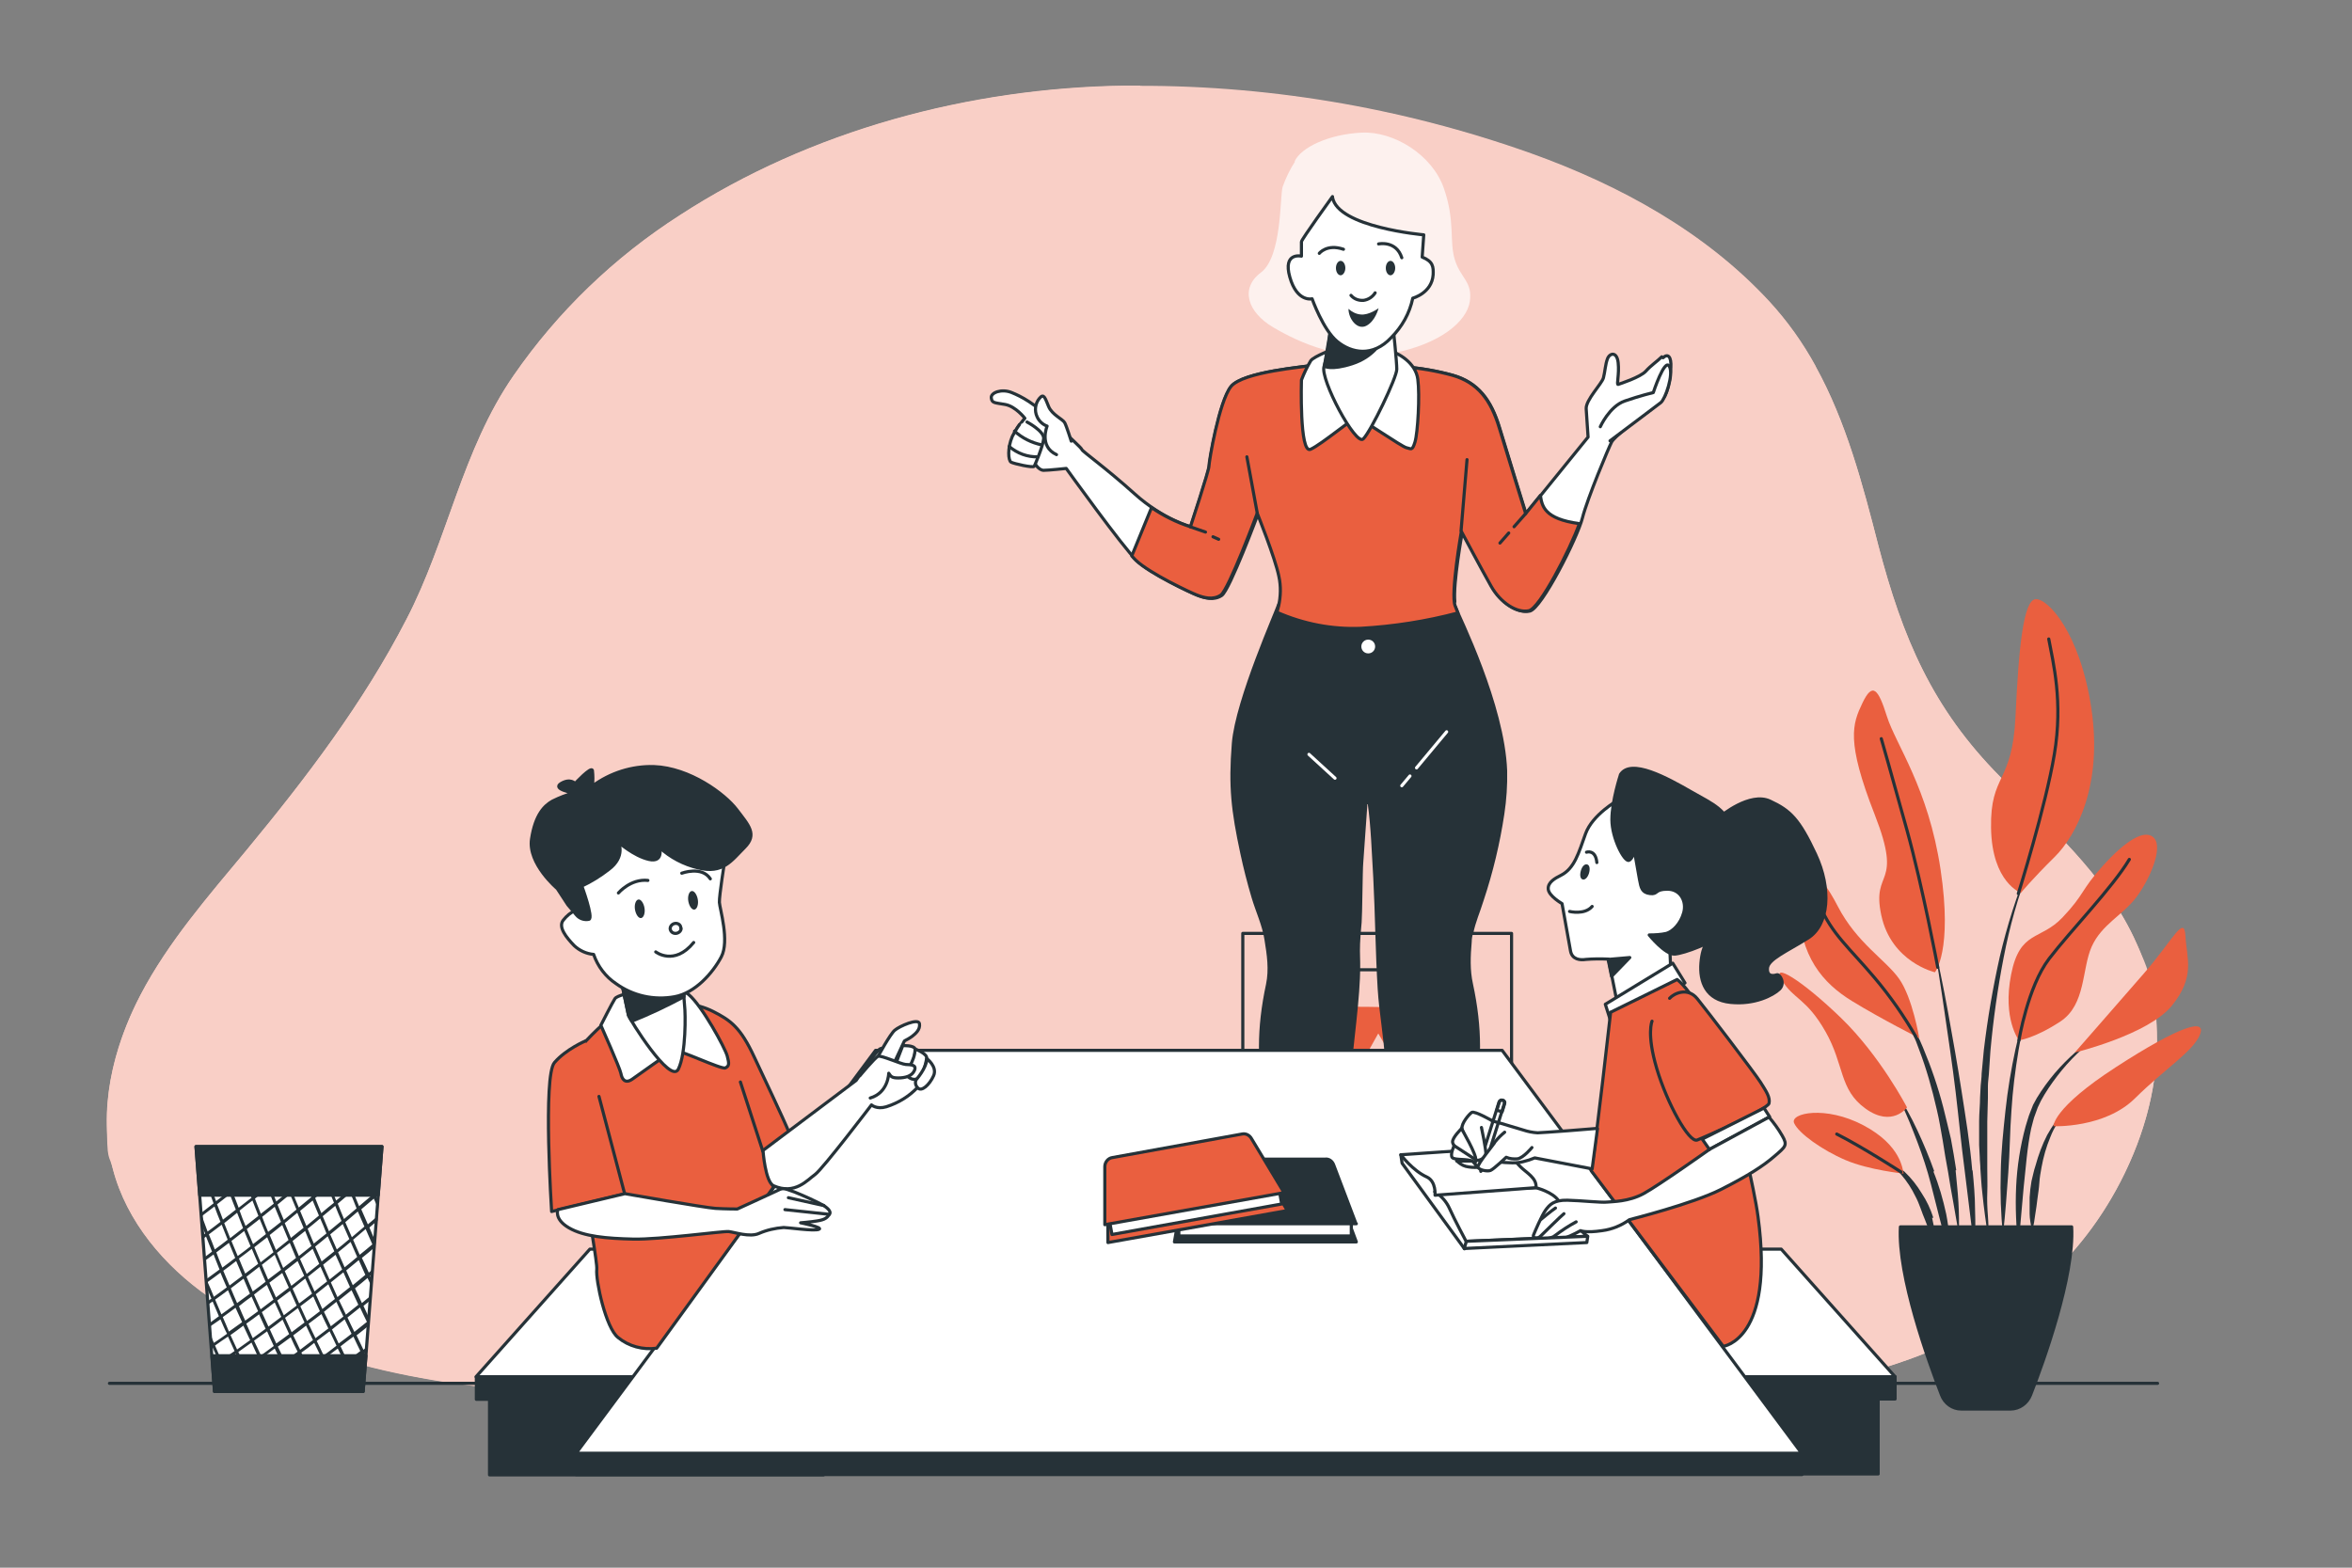 <?xml version="1.0" encoding="UTF-8"?>
<svg id="Layer_1" xmlns="http://www.w3.org/2000/svg" version="1.1" viewBox="0 0 750 500">
  <rect x="0" y="0" width="750" height="500" fill="#808080" stroke="none"/>
  <!-- Generator: Adobe Illustrator 29.1.0, SVG Export Plug-In . SVG Version: 2.1.0 Build 142)  -->
  <defs>
    <style>
      .st0 {
        stroke-width: 1px;
      }

      .st0, .st1, .st2, .st3, .st4, .st5 {
        stroke-linecap: round;
        stroke-linejoin: round;
      }

      .st0, .st1, .st2, .st4, .st5 {
        stroke: #263238;
      }

      .st0, .st1, .st6 {
        fill: #fff;
      }

      .st7, .st5 {
        fill: #ea5f3f;
      }

      .st8, .st4 {
        fill: #263238;
      }

      .st2, .st3 {
        fill: none;
      }

      .st9 {
        fill: #f9cfc6;
      }

      .st3 {
        stroke: #fff;
      }

      .st6 {
        isolation: isolate;
        opacity: .7;
      }
    </style>
  </defs>
  <g>
    <path class="st9" d="M579,116.8c-4.1-7.5-9-14.4-14.8-20.7-20.5-22.2-47.8-37.1-76-47.2-41.6-14.8-85.4-22.1-129.5-21.5-49.5.7-100.2,14.2-141.9,41.3-20.9,13.4-38.9,30.7-53,51.1-16.5,23.8-21,52.4-34.2,77.8-13.7,26.6-31.9,50.5-50.9,73.5-12.2,14.7-25,29.3-33.9,46.3s-13.7,36.9-8.8,55.5c4.4,16.8,16.4,30.9,30.6,40.8,33.4,23.2,77.5,29,117.1,31.2,85,4.7,123.2,1.8,154.7-1.2,33-3.1,58.5-6.2,122.8-.4,71.9,6.4,173.2,9.7,213.6-63.9,13.7-25,18.2-53.9,5.6-80.5-9.6-20.2-26.9-35.3-42.6-51.2-21.7-21.9-31.1-44.3-38.8-73.6-5.1-19.9-10.3-39.6-20-57.2"/>
    <path class="st9" d="M363.6,27.3h-4.9c-49.5.7-100.2,14.2-141.9,41.3-20.9,13.4-38.9,30.7-53,51.1-16.5,23.8-21,52.4-34.2,77.8-13.7,26.6-31.9,50.5-50.9,73.5-12.2,14.7-25,29.3-33.9,46.3-6.4,12.3-10.7,26.3-10.7,40.1s.6,10.3,1.9,15.4c4.4,16.8,16.4,30.9,30.6,40.8,33.4,23.2,77.5,29,117.1,31.2,32.3,1.8,57.8,2.5,78.8,2.5,34.3,0,56.4-1.8,75.9-3.6,19.5-1.8,36.4-3.6,60.2-3.6s36.3.9,62.6,3.2c18.4,1.6,38.7,3.1,59.4,3.1,60.3,0,124.1-12.2,154.2-66.9,8.1-14.8,13-31.1,13-47.4s-2.3-22.3-7.4-33.1c-9.6-20.2-26.9-35.3-42.6-51.2-21.7-21.9-31.1-44.3-38.8-73.6-5.1-19.9-10.3-39.6-20-57.2-4.1-7.5-9-14.4-14.8-20.7-20.5-22.2-47.8-37.1-76-47.2-40-14.3-82.2-21.5-124.6-21.5"/>
  </g>
  <g id="freepik--Floor--inject-168">
    <line class="st2" x1="688" y1="441.2" x2="34.9" y2="441.2"/>
  </g>
  <g id="freepik--trash-bin--inject-168">
    <polygon class="st1" points="121.8 365.7 62.5 365.7 68.4 443.8 115.8 443.8 121.8 365.7"/>
    <polygon class="st4" points="67.6 432.4 68.4 443.8 115.8 443.8 116.7 432.4 67.6 432.4"/>
    <polygon class="st4" points="120.6 381.2 121.8 365.7 62.5 365.7 63.7 381.2 120.6 381.2"/>
    <path class="st8" d="M114,440.4l2.3-1.7v-1.3l-2.7,2.2c-.7-1.4-1.5-2.9-2.3-4.5l4.1-3.1c.4.9.9,1.7,1.3,2.6l.2-1.9c-.2-.4-.4-.8-.6-1.2l.8-.6v-1.4l-1.2,1-2.2-4.6c1.4-1.1,2.7-2.1,4-3.2h0l.2-1.9-2-4.3,2.5-2v-1.4c0,0-3,2.5-3,2.5-.7-1.5-1.4-3.1-2.2-4.7,1.4-1.1,2.7-2.2,4-3.3l1.4,3,.2-2-.8-1.7c.3-.3.6-.5,1-.8v-1.4c0,0-1.4,1.2-1.4,1.2-.7-1.5-1.4-3.1-2.2-4.7,1.4-1.1,2.7-2.2,4-3.3l.2.3.2-2.1c-.7-1.5-1.4-3.1-2-4.6l2.6-2.2v-1.4l-3.1,2.6c-.7-1.6-1.4-3.2-2.1-4.8,1.4-1.2,2.7-2.3,4-3.4.5,1.1.9,2.1,1.4,3.2l.2-2.2-.8-1.8.9-.8v-1.4c0,0-1.3,1.3-1.3,1.3-.7-1.6-1.3-3.2-2-4.9l4-3.6v-1.5c-1.2,1.2-2.8,2.6-4.4,4-.7-1.6-1.3-3.3-2-4.9,1.7-1.5,3.2-2.9,4.5-4h-1.5l-3.4,3.1c-.4-1-.8-2-1.2-3.1h-1.1c.5,1.3,1,2.5,1.5,3.8l-4,3.5c-.7-1.6-1.3-3.3-2-5,.9-.8,1.8-1.5,2.6-2.3h-1.5l-1.4,1.3-.5-1.3h-1.1c.2.7.5,1.3.8,2l-4,3.5c-.7-1.6-1.3-3.3-1.9-5l.5-.5h-1.7c0,.1-4,3.6-4,3.6-.4-1.2-.9-2.4-1.3-3.6h-1.1c.5,1.4,1.1,2.9,1.6,4.2-1.3,1.1-2.6,2.2-4,3.4-.6-1.6-1.2-3.3-1.9-5l3.1-2.6h-1.6l-2,1.6-.6-1.6h-1c.3.8.6,1.6.8,2.3l-4,3.4c-.6-1.7-1.2-3.3-1.8-5l.8-.7h-2.2v.4c-1.2,1.1-2.5,2.2-3.9,3.3-.4-1.2-.8-2.5-1.3-3.7h-1.1c.5,1.5,1,2.9,1.5,4.4-1.3,1.1-2.7,2.2-4.1,3.3-.9-2.5-1.8-5.1-2.7-7.6h-1.1c.9,2.8,1.9,5.5,2.9,8.3-1.3,1.1-2.7,2.1-4.1,3.2-1.4-3.8-2.7-7.6-4-11.5h-.2l.2,3.1c1,3,2.1,6,3.2,9-.8.6-1.6,1.2-2.3,1.8v1.2l2.7-2c.6,1.6,1.2,3.3,1.8,4.9-1.3,1-2.6,2-4,3.1l.3,4c.3.9.7,1.7,1,2.5-.2.2-.5.4-.8.6v1.2l1.1-.8c.6,1.6,1.3,3.2,1.9,4.8l-2.4,1.8v1.2l2.9-2.1c.6,1.6,1.3,3.2,1.9,4.8-1.4,1-2.7,2-4.1,3,0-.2,0-.3-.2-.5l.2,3.2c.5,1.2,1,2.4,1.5,3.6l-1.2.8v1.2l1.6-1.1c.7,1.6,1.3,3.1,2,4.7l-3,2.2v1.2l3.5-2.4c.7,1.6,1.3,3.1,2.1,4.6-1.4,1-2.8,2-4.2,2.9-.3-.8-.7-1.6-1-2.4l.3,4.1.3-.2c.7,1.6,1.4,3.1,2.1,4.6l-2,1.3v1.1l2.4-1.6c.7,1.5,1.4,3.1,2.1,4.5-1.3.9-2.7,1.8-4,2.7v1.4h.3c0-.1,0-.2,0-.3l4.2-2.8c.5,1.1,1,2.1,1.5,3.1h1.1l-1.8-3.7c1.4-1,2.8-1.9,4.2-2.9.7,1.5,1.4,3.1,2.2,4.5l-3,2.1h1.8l1.7-1.1.6,1.1h1.1l-.8-1.7c1.4-1,2.8-2,4.2-2.9.8,1.6,1.5,3.1,2.2,4.5h-.2c0,.1,1.7.1,1.7.1l3.9-2.7,1.4,2.8h1.1c-.5-1.1-1.1-2.2-1.7-3.4l4.1-3c.8,1.6,1.5,3.1,2.2,4.5l-2.5,1.8h1.7l1.3-.9.5.9h1.1c-.2-.5-.5-1-.8-1.5l4.1-3c.8,1.6,1.6,3.1,2.3,4.5h1.7l3.7-2.8c.5,1,1,1.9,1.4,2.8h1.1c-.6-1.1-1.2-2.2-1.8-3.4h0ZM114.9,430.9c-1.3,1-2.7,2.1-4.1,3.1-.7-1.5-1.5-3-2.2-4.6,1.4-1.1,2.7-2.1,4.1-3.1.7,1.6,1.5,3.1,2.2,4.6h0ZM89.6,405l-4.1,3.1c-.7-1.6-1.3-3.1-2-4.7l4.1-3.2c.7,1.6,1.3,3.2,2,4.7h0ZM88.3,399.6c1.4-1.1,2.7-2.1,4.1-3.2.7,1.6,1.3,3.2,2,4.8-1.3,1-2.7,2.1-4.1,3.2l-2-4.8ZM90,406c.7,1.6,1.4,3.2,2.1,4.7l-4.1,3.1c-.7-1.5-1.4-3.1-2.1-4.7,1.4-1,2.7-2.1,4.1-3.1ZM90.8,405.4c1.4-1.1,2.7-2.1,4.1-3.2l2.1,4.7c-1.3,1-2.7,2.1-4.1,3.2-.7-1.6-1.4-3.1-2.1-4.7h0ZM95.7,401.5c1.4-1.1,2.7-2.2,4-3.2.7,1.6,1.4,3.2,2.1,4.8l-4,3.2-2.1-4.7h0ZM97.4,407.9l2.1,4.7-4.1,3.1c-.7-1.5-1.4-3.1-2.1-4.7,1.4-1.1,2.7-2.2,4-3.2h0ZM98.2,407.2c1.4-1.1,2.7-2.2,4-3.2.7,1.6,1.4,3.2,2.1,4.7-1.3,1-2.7,2.1-4,3.2-.7-1.5-1.4-3.1-2.1-4.7h0ZM103,403.4c1.4-1.1,2.7-2.2,4-3.2.7,1.6,1.4,3.2,2.1,4.7-1.3,1.1-2.7,2.1-4,3.2-.7-1.6-1.4-3.1-2.1-4.8h0ZM102.6,402.4l-2.1-4.8c1.4-1.1,2.7-2.2,4-3.3.7,1.6,1.4,3.2,2.1,4.8-1.3,1-2.6,2.1-4,3.2h0ZM100.1,396.7c-.7-1.6-1.3-3.2-2-4.8,1.4-1.1,2.7-2.2,4-3.3.7,1.6,1.4,3.2,2,4.8-1.3,1-2.6,2.1-4,3.2h0ZM99.3,397.4c-1.3,1.1-2.7,2.1-4,3.2-.7-1.6-1.3-3.2-2-4.8,1.4-1.1,2.7-2.2,4-3.2.6,1.6,1.3,3.2,2,4.8h0ZM92.8,394.9c-.7-1.6-1.3-3.2-2-4.8l4-3.3c.7,1.6,1.3,3.2,2,4.8-1.3,1-2.6,2.1-4,3.2h0ZM92,395.5l-4,3.2c-.7-1.6-1.3-3.2-2-4.8l4-3.2c.7,1.6,1.3,3.2,2,4.8h0ZM87.2,399.4c-1.3,1-2.7,2.1-4.1,3.2-.7-1.6-1.3-3.1-2-4.8l4.1-3.2c.7,1.6,1.3,3.2,2,4.8h0ZM80.7,396.8c-.7-1.6-1.3-3.2-2-4.8l4.1-3.2c.7,1.6,1.3,3.2,2,4.8-1.3,1-2.7,2.1-4.1,3.2h0ZM82.3,403.1l-4.1,3.1c-.7-1.6-1.3-3.1-2-4.8,1.4-1,2.8-2.1,4.1-3.1.7,1.6,1.3,3.2,2,4.7h0ZM82.7,404.1c.7,1.6,1.3,3.2,2,4.7-1.3,1-2.7,2.1-4.1,3.1-.7-1.5-1.3-3.1-2-4.7,1.4-1.1,2.7-2.1,4.1-3.2h0ZM85.1,409.8c.7,1.6,1.4,3.2,2.1,4.7-1.3,1-2.7,2-4.1,3.1-.7-1.5-1.4-3.1-2.1-4.7,1.4-1.1,2.7-2.1,4.1-3.1h0ZM87.6,415.4l2.1,4.6c-1.3,1-2.7,2-4.1,3.1-.7-1.5-1.4-3.1-2.1-4.6l4.1-3.1ZM88.4,414.8l4.1-3.1,2.1,4.7-4.1,3.1c-.7-1.6-1.4-3.1-2.1-4.7h0ZM95,417.2c.7,1.6,1.4,3.1,2.1,4.6-1.3,1-2.7,2-4.1,3.1-.7-1.5-1.4-3-2.1-4.6l4.1-3.1ZM95.8,416.6l4.1-3.1c.7,1.6,1.4,3.1,2.1,4.7-1.3,1-2.7,2.1-4.1,3.1-.7-1.5-1.4-3-2.1-4.6h0ZM100.7,412.8l4-3.2,2.1,4.7c-1.3,1-2.7,2.1-4,3.2-.7-1.5-1.4-3.1-2.1-4.7h0ZM107.3,415.3c.7,1.6,1.5,3.1,2.2,4.6-1.3,1-2.7,2.1-4,3.1-.7-1.5-1.4-3-2.2-4.6l4-3.2h0ZM105.5,409l4-3.2c.7,1.6,1.4,3.2,2.1,4.7-1.3,1.1-2.7,2.1-4,3.2-.7-1.5-1.4-3.1-2.1-4.7ZM107.8,399.4c1.4-1.1,2.7-2.2,4-3.3.7,1.6,1.4,3.2,2.1,4.8-1.3,1.1-2.6,2.2-4,3.3-.7-1.6-1.4-3.2-2.1-4.8h0ZM107.4,398.5c-.7-1.6-1.4-3.2-2.1-4.8l4-3.3c.7,1.6,1.4,3.2,2.1,4.8-1.3,1.1-2.6,2.2-4,3.3h0ZM107.7,383.9l4-3.4c.7,1.6,1.4,3.3,2,4.9l-4,3.4c-.7-1.6-1.3-3.2-2-4.9h0ZM108.9,389.4l-4,3.3c-.7-1.6-1.3-3.2-2-4.8l4-3.3c.6,1.6,1.3,3.2,2,4.8h0ZM102.5,387c-.7-1.6-1.3-3.2-2-4.9l4-3.4c.7,1.6,1.3,3.3,2,4.9-1.3,1-2.6,2.1-4,3.3h0ZM101.7,387.7l-4,3.3c-.7-1.6-1.3-3.2-2-4.8l4-3.3c.7,1.6,1.3,3.2,2,4.8h0ZM95.3,385.2c-.7-1.6-1.3-3.2-2-4.9,1.4-1.1,2.7-2.3,4-3.4.7,1.6,1.3,3.3,2,4.9-1.3,1-2.6,2.2-4,3.3h0ZM94.5,385.8l-4,3.3c-.7-1.6-1.3-3.2-2-4.9l4-3.3c.7,1.6,1.3,3.2,2,4.8h0ZM89.6,389.7c-1.3,1.1-2.7,2.1-4.1,3.2-.7-1.6-1.3-3.2-1.9-4.8l4-3.2c.7,1.6,1.3,3.2,2,4.8h0ZM83.2,387.2c-.6-1.6-1.3-3.2-1.9-4.9,1.4-1.1,2.7-2.2,4.1-3.3.6,1.6,1.3,3.3,1.9,4.9l-4.1,3.2h0ZM82.4,387.8l-4.1,3.2c-.7-1.6-1.3-3.2-1.9-4.9,1.4-1.1,2.7-2.2,4.1-3.2.6,1.6,1.3,3.3,1.9,4.9h0ZM76.1,385.2c-.6-1.6-1.2-3.2-1.9-4.9,1.4-1.1,2.7-2.2,4.1-3.2.6,1.7,1.2,3.3,1.9,4.9-1.3,1-2.7,2.1-4.1,3.2h0ZM75.2,385.8l-4.1,3.2c-.6-1.6-1.2-3.2-1.9-4.9l4.1-3.2c.6,1.6,1.2,3.2,1.9,4.9h0ZM75.6,386.8c.6,1.6,1.3,3.2,1.9,4.9l-4.1,3.2c-.6-1.6-1.3-3.2-1.9-4.8,1.4-1.1,2.8-2.2,4.1-3.3h0ZM77.9,392.7c.7,1.6,1.3,3.2,2,4.8-1.3,1-2.7,2.1-4.1,3.1-.7-1.6-1.3-3.2-2-4.8,1.4-1.1,2.8-2.2,4.1-3.2h0ZM77.3,406.9c-1.3,1-2.7,2-4.1,3.1-.7-1.5-1.3-3.1-2-4.7,1.4-1,2.8-2.1,4.1-3.1.7,1.5,1.3,3.1,2,4.7h0ZM77.7,407.9l2,4.7-4.1,3c-.7-1.5-1.3-3.1-2-4.7l4.1-3.1h0ZM80.2,413.5c.7,1.6,1.4,3.1,2.1,4.7-1.4,1-2.7,2-4.1,3-.7-1.5-1.4-3.1-2-4.6,1.3-1.1,2.7-2.1,4.1-3.1h0ZM79.8,427.4c-1.4,1-2.8,2-4.2,3-.7-1.5-1.4-3-2.1-4.6,1.4-1,2.8-2,4.1-3,.7,1.5,1.4,3,2.1,4.5h0ZM78.5,422.2c1.4-1,2.8-2,4.1-3,.7,1.6,1.4,3.1,2.1,4.6-1.4,1-2.7,2-4.1,3-.7-1.6-1.4-3.1-2.1-4.7h0ZM85.2,424.7c.7,1.6,1.4,3.1,2.1,4.6-1.4,1-2.7,2-4.1,3-.7-1.5-1.4-3.1-2.2-4.7,1.4-1,2.8-2,4.2-3h0ZM86,424c1.4-1,2.7-2,4.1-3.1.7,1.6,1.4,3.1,2.1,4.6-1.3,1-2.7,2-4.1,3-.7-1.5-1.4-3-2.1-4.6h0ZM92.7,426.5c.7,1.6,1.4,3.1,2.2,4.6-1.3,1-2.7,2-4.1,3-.7-1.5-1.4-3-2.2-4.6,1.4-1,2.7-2,4.1-3h0ZM93.5,425.9c1.4-1,2.8-2.1,4.1-3.1.7,1.6,1.5,3.1,2.2,4.6-1.3,1-2.7,2-4.1,3.1-.7-1.5-1.4-3-2.2-4.6h0ZM98.4,422.2c1.4-1,2.7-2.1,4.1-3.1.7,1.6,1.5,3.1,2.2,4.6l-4.1,3.1c-.7-1.5-1.5-3-2.2-4.6h0ZM105.1,424.6c.8,1.6,1.5,3.1,2.2,4.6-1.3,1-2.7,2.1-4.1,3.1-.7-1.5-1.4-3-2.2-4.6,1.4-1,2.7-2.1,4.1-3.1h0ZM105.9,424l4-3.2c.8,1.6,1.5,3.1,2.2,4.6-1.3,1-2.7,2.1-4.1,3.1-.7-1.5-1.4-3-2.2-4.6h0ZM117,421.6c-1.3,1.1-2.7,2.1-4,3.2-.7-1.5-1.5-3-2.2-4.6l4-3.2c.7,1.6,1.5,3.1,2.2,4.6h0ZM114.3,416.1l-4,3.2c-.7-1.5-1.4-3-2.2-4.6,1.4-1.1,2.7-2.2,4-3.2l2.2,4.7h0ZM116.5,406.6c-1.3,1.1-2.7,2.2-4,3.3-.7-1.5-1.4-3.1-2.1-4.7l4-3.3c.7,1.6,1.4,3.2,2.1,4.7h0ZM118.7,396.9c-1.3,1.1-2.6,2.2-4,3.3-.7-1.6-1.4-3.1-2.1-4.8l4-3.4c.7,1.6,1.4,3.2,2.1,4.8h0ZM116.2,391.2c-1.3,1.1-2.6,2.2-4,3.4-.7-1.6-1.4-3.2-2.1-4.8l4-3.4c.7,1.6,1.4,3.2,2.1,4.8h0ZM118.5,381.3l-4,3.4-2-4.9,4-3.5c.6,1.7,1.3,3.3,2,4.9h0ZM114,370.5c.7,1.7,1.3,3.3,2,4.9-1.2,1.1-2.6,2.2-4,3.4-.7-1.6-1.3-3.2-2-4.9,1.5-1.2,2.8-2.4,4-3.5h0ZM111.2,379.5l-4,3.4c-.7-1.6-1.3-3.2-2-4.9l4-3.4c.8,1.7,1.4,3.3,2,4.9h0ZM106.9,368.7c.7,1.7,1.3,3.3,2,5l-4,3.4c-.7-1.6-1.3-3.3-2-4.9l4-3.5ZM104.1,377.7c-1.3,1.1-2.6,2.2-4,3.4-.7-1.6-1.3-3.2-1.9-4.9,1.4-1.2,2.7-2.3,4-3.4.7,1.7,1.3,3.3,2,4.9h0ZM99.8,366.8c.6,1.7,1.3,3.3,1.9,5-1.3,1.1-2.6,2.2-4,3.4-.6-1.6-1.3-3.3-1.9-5l4-3.4ZM95,370.9c.7,1.7,1.3,3.3,2,5l-4,3.4c-.6-1.6-1.3-3.3-1.9-4.9,1.3-1.1,2.7-2.3,4-3.3h0v-.2ZM92.1,379.9l-4,3.3c-.7-1.6-1.3-3.3-1.9-4.9,1.4-1.1,2.7-2.2,4-3.3.7,1.6,1.3,3.3,2,4.9h0ZM88,369c.6,1.7,1.2,3.3,1.9,5-1.3,1.1-2.6,2.2-4,3.3-.6-1.6-1.2-3.3-1.9-5l4-3.4h0ZM85,378l-4,3.3c-.6-1.6-1.3-3.3-1.9-4.9,1.4-1.1,2.7-2.2,4-3.3.6,1.7,1.2,3.3,1.9,5h0ZM80.9,367.1c.6,1.7,1.2,3.3,1.8,5-1.3,1.1-2.7,2.2-4.1,3.3-.6-1.6-1.2-3.3-1.8-5l4-3.3h0ZM76.1,371.1c.6,1.7,1.2,3.3,1.8,5-1.3,1.1-2.7,2.2-4.1,3.2-.6-1.6-1.2-3.3-1.8-4.9l4.1-3.3h0ZM67.1,378.2c1.4-1.1,2.7-2.2,4.1-3.2.6,1.7,1.2,3.3,1.8,4.9l-4.1,3.2c-.6-1.6-1.2-3.3-1.8-4.9h0ZM64.3,387.9l4.1-3.1c.6,1.6,1.2,3.3,1.9,4.9-1.3,1-2.7,2.1-4.1,3.1-.6-1.6-1.2-3.2-1.8-4.9h0ZM66.6,393.7l4.1-3.1c.6,1.6,1.3,3.2,1.9,4.8-1.3,1-2.7,2.1-4.1,3.1-.6-1.6-1.2-3.2-1.9-4.8h0ZM68.9,399.5l4.1-3.1c.7,1.6,1.3,3.2,2,4.8-1.3,1-2.7,2.1-4.1,3.1-.7-1.6-1.3-3.2-1.9-4.8h0ZM66.2,408.9c1.4-1,2.8-2,4.1-3,.7,1.6,1.3,3.2,2,4.7-1.4,1-2.7,2-4.1,3-.6-1.6-1.3-3.1-2-4.7h0ZM68.6,414.5c1.4-1,2.8-2,4.1-3,.7,1.6,1.3,3.1,2,4.7-1.3,1-2.7,2-4.1,3l-2-4.7ZM71,420.1c1.4-1,2.8-2,4.1-3,.7,1.6,1.4,3.1,2.1,4.6-1.4,1-2.8,2-4.2,3-.6-1.5-1.3-3.1-2-4.7h0ZM68.5,429.2c1.4-1,2.8-2,4.2-2.9.7,1.6,1.4,3.1,2.1,4.6l-4.2,2.9c-.7-1.5-1.3-3-2-4.6h0ZM73.1,439.2l-2.1-4.5,4.2-2.9c.7,1.6,1.4,3.1,2.1,4.6-1.3,1-2.7,1.9-4.1,2.9h0ZM76,431.2c1.4-1,2.8-2,4.2-3,.7,1.6,1.4,3.1,2.1,4.6-1.4,1-2.8,2-4.2,2.9-.7-1.4-1.4-3-2.1-4.5h0ZM80.7,441.2c-.7-1.5-1.4-3-2.2-4.5l4.2-2.9c.7,1.6,1.4,3.1,2.2,4.5l-4.2,2.9ZM83.5,433.1c1.4-1,2.8-2,4.1-3l2.2,4.6c-1.3,1-2.7,2-4.1,3-.7-1.5-1.4-3-2.1-4.6h0ZM88.3,443.1c-.7-1.5-1.4-3-2.2-4.5,1.4-1,2.8-2,4.1-3,.8,1.6,1.5,3.1,2.2,4.5-1.3,1-2.7,2-4.1,3h0ZM93.3,439.6c-.7-1.5-1.4-3-2.2-4.5,1.4-1,2.8-2,4.1-3,.8,1.6,1.5,3.1,2.2,4.6l-4.1,3h0ZM96.1,431.4c1.4-1,2.8-2,4.1-3.1.8,1.6,1.5,3.1,2.2,4.6l-4.1,3c-.7-1.4-1.4-2.9-2.2-4.5h0ZM100.9,441.4c-.7-1.4-1.5-3-2.2-4.5,1.4-1,2.8-2,4.1-3,.8,1.6,1.5,3.1,2.2,4.5-1.4,1-2.7,2-4,3h0ZM103.6,433.2l4.1-3.1c.8,1.6,1.5,3.1,2.2,4.6l-4.1,3.1c-.7-1.5-1.5-3-2.2-4.6h0ZM108.6,443.2c-.7-1.4-1.5-2.9-2.3-4.5,1.4-1,2.7-2.1,4.1-3.1.8,1.6,1.6,3.1,2.3,4.5-1.4,1-2.7,2-4.1,3h0Z"/>
  </g>
  <g id="freepik--poster-2--inject-168">
    <rect class="st2" x="396.3" y="297.7" width="85.7" height="110.1"/>
    <g id="freepik--dhgKEQ.tif--inject-168">
      <path class="st7" d="M474.3,360.2l-12.2,19.8c-1.1,1.8-3.1,2.9-5.2,2.8h-8.1v5.9h-.4c-.7-1.1-1.4-2.3-2.1-3.6-1.8-3.2-3.7-6.3-5.4-9.5-.3-.5-.3-1-.1-1.5,2.5-4.8,5.1-9.5,7.8-14.6v7.2h11.8c-3.1-5.3-6.1-10.6-9.1-16l14.9-8.6,8.3,15.1v3.1h-.2Z"/>
      <path class="st7" d="M430.3,320.8c.7.1,1.3.2,2,.3,5.8,0,11.6.2,17.3.2,2.3-.1,4.5,1.1,5.5,3.2,1.2,2.3,2.6,4.4,4,6.8l5.2-3,.2.2-3.9,7.1c-1.2,2.1-2.3,4.2-3.5,6.2-.2.4-.6.8-1.1.9-5.4.3-10.8.6-16.3.5l5.8-3.4-6-10.2c-3.1,5.6-6.1,10.9-9.1,16.3l-15-8.3c.8-1.4,1.5-2.7,2.2-4,1.3-2.4,2.8-4.8,4-7.3,1.1-2.6,3.3-4.6,6-5.5h2.7Z"/>
      <path class="st7" d="M409.4,348.1l-5.2-3.2v-.3h5.8c2.6,0,5.3.1,7.9,0,1.7-.3,3.3.6,4,2.2,2.4,4.2,5,8.3,7.4,12.6l-6-3.6-5.8,10.2h18.4v17.2h-14.2c-3.1.1-5.9-1.6-7.2-4.4-3-5.8-6-11.5-9-17.2-1.4-2.1-1.3-4.9.1-7,1.3-2,2.4-4.2,3.8-6.5h0Z"/>
    </g>
    <line class="st2" x1="411.2" y1="309.3" x2="467.2" y2="309.3"/>
    <line class="st2" x1="426.4" y1="391.3" x2="452" y2="391.3"/>
    <line class="st2" x1="409.7" y1="399.3" x2="468.7" y2="399.3"/>
  </g>
  <g id="freepik--Plant--inject-168">
    <path class="st8" d="M647.1,276.6h0v-.2h-.2c-3.9,9.3-6.9,18.9-9.2,28.7-2.2,9.8-3.9,19.7-5.1,29.8l-.7,7.5c0,1.3-.2,2.5-.3,3.8l-.2,3.8c0,2.5-.3,5-.3,7.6v7.6l.2,3.8c0,1.3.2,2.5.2,3.8.2,2.5.3,5,.6,7.5.5,5,1.2,10,2,15,0,0,0,.1,0,.1,0,0,0,0,0-.1h0c0-2.5,0-5-.2-7.5s-.3-5-.2-7.5,0-5,0-7.5v-15.1l.2-7.5v-3.8c0-1.2.2-2.5.3-3.7l.5-7.5c.9-10,2.3-19.9,4.2-29.7,1.9-9.9,4.6-19.5,8.2-28.9h-.2Z"/>
    <path class="st8" d="M648.2,315.8v-.2h-.2c-2.1,6.2-3.9,12.6-5.3,19-1.4,6.5-2.5,13-3.2,19.6s-1.4,13.1-1.5,19.7c-.2,6.6,0,13.2.7,19.8,0,0,0,.1,0,.1,0,0,0,0,0-.1h0c.8-6.6,1.2-13.1,1.7-19.7s.5-13.1,1-19.7c.4-6.5,1.2-13,2.3-19.5s2.5-12.9,4.3-19.2v.2Z"/>
    <path class="st8" d="M669.9,329.6h-.2c-5.4,3.5-10.3,7.8-14.5,12.7-2.1,2.5-4,5.1-5.7,7.9l-1.2,2.2-.9,2.3c-.3.8-.6,1.5-.8,2.3s-.5,1.5-.7,2.3c-1.7,6.3-2.7,12.7-3,19.2-.3,6.4,0,12.9.7,19.3,0,0,0,.1,0,.1,0,0,0,0,0-.1h0l1.7-19.1c.7-6.3,1.1-12.7,2.4-18.8.2-.8.4-1.5.6-2.3.2-.8.4-1.5.7-2.2l.8-2.2,1-2.1c1.5-2.8,3.3-5.4,5.2-7.9,3.9-5.1,8.5-9.5,13.6-13.3h0s0,0,0-.2h.1Z"/>
    <path class="st8" d="M659.4,354.1c-3,1.9-4.9,4.9-6.6,7.9-1.6,3.1-2.8,6.4-3.7,9.7-.3.8-.5,1.7-.7,2.5l-.6,2.5c-.3,1.7-.5,3.4-.6,5.2v5.2c0,1.7.4,3.5.7,5.2h0c0,.1,0,.1.2.1h0c.4-1.7.7-3.4.9-5.1.3-1.7.5-3.4.7-5s.5-3.3.6-5,.4-3.4.7-5c.6-3.3,1.5-6.5,2.8-9.6,1.2-3.2,3.1-6,5.5-8.3h0v-.2h0Z"/>
    <path class="st8" d="M628.9,373.3c-.7-8.5-2.1-16.9-3.4-25.3s-2.8-16.8-4.3-25.1-3.3-16.7-5.1-25c0,0,0-.1,0-.1h0s0,0,0,.1h0c1.5,8.4,2.8,16.8,4,25.1s2.5,16.8,3.5,25.2,1.8,16.9,2.9,25.2l3.1,25.2s0,.1,0,.1c0,0,0,0,0-.1h0c0-2.1,0-4.2.2-6.4s0-4.3,0-6.4c0-4.2-.4-8.5-.8-12.7v.2Z"/>
    <path class="st8" d="M623.8,373.2c-.5-3.4-1.1-6.7-1.7-10l-1.2-5c-.4-1.6-.8-3.3-1.2-4.9-1.7-6.6-3.9-13-6.5-19.2l-1-2.3-1.2-2.3c-.7-1.5-1.6-3-2.4-4.5-1.7-3-3.7-5.7-6.1-8.1h-.2v.2h0c2.2,2.5,4.1,5.3,5.6,8.3.7,1.5,1.5,3,2.1,4.5l1,2.3.9,2.4c2.4,6.3,4.2,12.7,5.7,19.3.8,3.3,1.3,6.6,1.9,9.9l.8,5c.3,1.7.6,3.3.9,5,.5,3.3,1.1,6.6,1.7,9.9s1.1,6.6,1.8,10h0c0,.1,0,.1,0,0h0c0-3.4,0-6.8-.2-10.2-.2-3.5-.6-6.8-.9-10.2h0Z"/>
    <path class="st8" d="M616.8,373.6c-1.6-4.5-3.4-8.8-5.4-13.1-2-4.3-4.3-8.4-6.8-12.4h-.2v.2c2.2,4.1,4.1,8.4,5.8,12.8,1.7,4.3,3.3,8.7,4.6,13.2s2.3,9,3.5,13.5,2.3,9,3.6,13.5h0c0,.1,0,.1,0,0h0c0-4.7-.4-9.5-1.3-14.1-1-4.6-2.3-9.2-4.1-13.6h.1Z"/>
    <path class="st8" d="M616.5,388.4c-.9-2.8-2.1-5.4-3.7-7.8-1.5-2.5-3.3-4.8-5.4-6.8-1.1-1-2.2-1.8-3.5-2.6-1.2-.8-2.5-1.4-3.9-1.8h-.2v.2h0c2.5,1.2,4.7,2.9,6.5,5.1,1.8,2.1,3.3,4.4,4.5,6.9,1.3,2.4,2,5.1,3.1,7.6.5,1.3,1,2.6,1.5,3.9s1.1,2.7,1.7,3.9h0s0,0,0-.1h0c0-1.4,0-2.9-.2-4.3s-.5-2.8-.8-4.2h.2Z"/>
    <path class="st7" d="M617,310.1s-13.9-3.2-17.1-18.2,7.1-8.6-2.1-32.1-7.1-28.9-3.9-35.6,5-4.6,7.8,4.3,13.2,22.8,17.1,48.8c3.9,26-1.8,32.8-1.8,32.8h0Z"/>
    <path class="st7" d="M644.5,284.8s-9.3-3.2-9.6-20.7,6.8-13.9,7.8-35.6,2.5-37.1,6.4-37.4,14.2,10.7,17.8,34.9-4.6,40.3-11.8,47.4-10.7,11.4-10.7,11.4h0Z"/>
    <path class="st7" d="M612,331.1s-2.1-12.8-6.4-18.9-13.5-11.4-19.6-23.2-12.8-17.5-12.5-.7,7.8,25.3,17.1,31,21.4,11.8,21.4,11.8h0Z"/>
    <path class="st7" d="M608.1,353.2s-8.5-16.4-21-28.5-22.5-18.2-18.9-12.1,7.8,5.7,13.9,16.4,4.3,18.5,12.8,24.6,13.2-.4,13.2-.4Z"/>
    <path class="st7" d="M607,374.2c-.3-1.1-.7-8.9-12.8-15.3s-23.5-3.9-22.1-.7,8.9,8.6,16.4,11.8,18.5,4.3,18.5,4.3h0Z"/>
    <path class="st7" d="M643.8,331.8s-5.3-6.8-2.5-21,9.3-10.7,16.4-18.2,5.7-8.5,12.8-16.4,13.5-12.1,16.4-8.9-1.4,13.2-5.7,18.9-11,8.6-14.2,15.7-1.8,18.5-10,23.9-13.2,6-13.2,6Z"/>
    <path class="st7" d="M661.6,335.7s12.8-14.6,22.1-25.3,12.8-18.9,13.2-11.8,3.2,12.8-4.3,22.1-31,15-31,15h0Z"/>
    <path class="st7" d="M654.8,359.2s-.4-5.7,20-18.9,28.9-15.7,26.7-10.3-11,10.7-20.7,20.3-26,8.9-26,8.9Z"/>
    <path class="st2" d="M617.9,308.5s-4.8-25.6-9.8-43.7-8.2-29.2-8.2-29.2"/>
    <path class="st2" d="M643.6,285s8.7-27.7,11.5-44.5-.4-29.2-1.8-36.7"/>
    <path class="st2" d="M610.9,330.6c-3.8-6.6-8.2-12.9-13.1-18.7-7.8-9.3-13.9-14.2-17.5-23.2"/>
    <path class="st2" d="M643.8,331.8s2.8-17.1,9.6-26,20.3-22.8,25.6-31.7"/>
    <path class="st2" d="M606.2,373.8s-12-7.8-20.5-12.1"/>
    <path class="st4" d="M606,391.3c-.9,15.6,8.9,42.8,13.1,53.6,1,2.7,3.5,4.5,6.3,4.5h15.7c2.9,0,5.4-1.9,6.4-4.5,4.2-10.7,14-38,13.1-53.6h-54.6Z"/>
  </g>
  <g id="freepik--character-3--inject-168">
    <path class="st1" d="M529.9,113.8c-1.5,1.5-3.4,2.7-5.1,4.6s-8.2,4-8.8,4.2.4-3.2,0-6.9-2.7-3.1-3.4-1.3-.8,4.2-1.3,6.1-5.7,7.1-5.5,9.9.6,9,.6,9l-19.8,24.4s-5.7-18.3-8.4-27.3-6.9-14.5-14.9-16.8c-5.1-1.4-10.3-2.3-15.6-2.7l-29.9-.4c-1,.4-21.4,1.9-25.2,6.7s-7,24-7,25.4-5.9,19.3-5.9,19.3c0,0-8.8-2.3-17.9-10.5s-16.6-13.5-16.8-14.1-3.4-3.4-9.3-9.1-9.9-7.8-13.1-9.1-6.7,0-6.5,1.7c.2,1.7,1,1.5,4.4,2.1s6.3,4.4,6.3,4.4c0,0-3.2,3.6-3.8,5.9s-1.7,5.9.4,7.1,6.5,1.3,6.5,1.3c0,0,1.3,2.3,2.9,2.3s7.2-.6,7.2-.6c0,0,18.1,25.2,22.5,29.4s17.4,10.3,19.5,11.1,5.1,1.7,7.6,0,11.6-26.1,11.6-26.1c0,0,5.7,14.2,6.9,20.1.7,3.2.6,6.4-.1,9.6,0-.2,1.1-1.7,1-2.8,9.9,2.1,32.6,6.6,54.9.9v.3c-.6-5.9,2.4-22.3,2.4-22.3,0,0,6.5,12.2,9.5,17.5s8.2,8.6,12,7.8,15.2-23.4,16.8-29.7,8.4-22.5,9.3-24.2,6.9-6.3,8.2-7.2,7-5,8.4-6.9,2.1-6.3,2.3-9.7-.9-4.6-2.5-3.1l-.4-.3Z"/>
    <path class="st4" d="M469.3,297.6c.7-3.6,2.2-6.9,3.3-10.5,3-9,5.2-18.2,6.6-27.5.7-4.6,1-9.2.9-13.8-.8-21-14.8-49-16.3-52.8-.2-.6-.3-1.2-.3-1.8-22.3,5.8-45.1,1.2-54.9-.9.1,1.1-1,2.6-1,2.8,0,.8-13.2,30.1-14.3,44s-.2,21.4,2.7,35c1,4.7,2.2,9.4,3.6,14.1,1.3,4.4,3.4,8.8,4.1,13.4.8,4.9,1.5,9.6.5,14.4-3,14-3,25.9,0,38.9s4,23.9,5.5,32.4,1.4,32.2,1.4,32.2c-2,3.6-4.3,7-6.9,10.2-6.8,8.6-6.7,15.6-4.7,17.6s4.2.8,10.1-3.7,11.5-13,12-16l.5-3,2-12s5.5-39.9,5.5-53.9,2.4-27.9,3.3-40.5-.4-9.7.8-22.1c.2-2.1.3-16.7.5-18.8l1.3-18.4v-.9h1.1c1.1,7.9,1.3,15.9,1.8,23.9.6,11.6.7,23.8,1.4,35.4.5,8,2,15.5,2.4,23.6.3,6,.6,12,.6,17.9,0,14,5.5,53.9,5.5,53.9l2,12,.5,3c.5,3,6,11.5,12,16s8.1,5,10.1,3,1.2-6.8-5-15.9c-2.4-3.4-4.5-7-6.4-10.7,0,0-.3-24.4,1.2-32.9s3.5-19.4,6.5-32.4,3-24.9,0-38.9c-1-4.5-.8-9-.4-13.6,0-1,.2-1.9.4-2.8h0Z"/>
    <path class="st1" d="M450.9,425.8c.5,3,6,11.5,12,16s8.1,5,10.1,3,1.2-6.8-5-15.9c-2.3-3.3-4.3-6.8-6.2-10.3-5.2,2.8-10.4.5-12.2-.5l.8,4.6.5,3h0Z"/>
    <path class="st1" d="M421.7,425.8l.5-3,.7-4.3c-8.4,3-11.8-.9-11.8-.9-2,3.6-4.3,7-6.9,10.2-6.8,8.6-6.7,15.6-4.7,17.6s4.2.8,10.1-3.7,11.5-13,12-16h0Z"/>
    <path class="st4" d="M422.2,422.8l.3-1.8c-1.2,1.5-2.2,3.2-3,4.9-2.5,5.2-6.3,10.2-11.5,10-2.8,0-5.3-1.8-6.3-4.5-4.2,6.9-3.8,12.3-2.1,14,2,2,4.2.8,10.1-3.7s11.5-13,12-16l.5-3h0Z"/>
    <path class="st4" d="M468,435.2c-2.3,1.8-9.5,0-12-5-1.4-2.5-3.3-4.8-5.5-6.7,0,.4.2,1.1.4,2.3.5,3,6,11.5,12,16s8.1,5,10.1,3,1.3-5.9-3.3-13.4c.2,1.5-.4,2.9-1.7,3.8h0Z"/>
    <line class="st3" x1="449.6" y1="247.5" x2="447" y2="250.6"/>
    <line class="st3" x1="461.3" y1="233.4" x2="451.7" y2="244.9"/>
    <line class="st3" x1="417.4" y1="240.6" x2="425.7" y2="248.2"/>
    <path class="st1" d="M510.3,136.1s2.9-6.5,7.8-8.2,9.1-2.7,9.1-2.7c0,0,3.6-11,5.1-8.4s-1.3,10.5-2.7,11.6c-1.4,1.1-16.2,12.2-16.2,12.2"/>
    <path class="st1" d="M341.6,140.7s-1.5-4.8-2.1-5.9-4-2.5-5.1-5.1-1.5-4.4-2.9-2.7c-1.4,1.6-1.7,4-.8,5.9.6,1.4,1.8,2.5,3.2,3,0,0-2.7,6.5,3,9.1"/>
    <path class="st1" d="M327.5,134.6s5.5,2.9,5.3,5.3-2.7,8.2-3,8.8-6.5-.8-7.4-1.3-1.2-4.5.4-8.2c.7-1.3,1.4-2.6,2.3-3.8"/>
    <path class="st2" d="M323.5,137.5c2.4,2.2,5.4,3.7,8.7,4.4"/>
    <path class="st2" d="M321.8,142.4c2.6,2.2,5.8,3.4,9.2,3.3"/>
    <path class="st5" d="M503.6,167c-11.2-1.5-11.9-5.6-12.4-9l-4.7,5.8s-5.7-18.3-8.4-27.3-6.9-14.5-14.9-16.8c-5.1-1.4-10.3-2.3-15.6-2.7l-29.9-.4c-1,.4-21.4,1.9-25.2,6.7s-7,24-7,25.4-5.9,19.3-5.9,19.3c-4.4-1.4-8.6-3.5-12.4-6.1l-6.3,15.4c.5.6.9,1,1.3,1.4,4.4,4.2,17.4,10.3,19.5,11.1s5.1,1.7,7.6,0,11.6-26.1,11.6-26.1c0,0,5.7,14.2,6.9,20.1.7,3.2.6,6.4-.1,9.6,0,.1-.2.8-.5,1.9,8.4,3.7,17.6,5.5,26.8,5.1,10.4-.6,20.8-2.2,30.9-4.9-.4-1-.7-1.8-.9-2.3-1.5-3.8,2-23.7,2-23.7,0,0,6.5,12.2,9.5,17.5s8.2,8.6,12,7.8c3.5-.7,13.2-19.6,16.1-27.7h0Z"/>
    <line class="st2" x1="481.1" y1="170" x2="478.3" y2="173.2"/>
    <line class="st2" x1="486.5" y1="163.8" x2="482.8" y2="168"/>
    <line class="st2" x1="386.8" y1="171.2" x2="388.6" y2="172"/>
    <line class="st2" x1="379.5" y1="168" x2="384.4" y2="169.7"/>
    <path class="st6" d="M412.9,51.6c-1.6,2.5-2.9,5.2-3.9,8-.9,3.2-.2,22.3-6.9,27.3s-4.4,12.6,3.9,17.5,22.3,11.3,37.9,8.3,23.9-10.3,24.8-16.6-3-7.4-4.8-13.3.2-12.2-3.5-22.8-15.9-18.2-26.2-17.7-19.3,4.6-21.4,9.2h.1Z"/>
    <path class="st1" d="M425.3,111.3s-6.2,2.3-7.3,3.7c-1.2,2-2.2,4.1-3,6.2,0,0-.7,23.7,2.9,22.1s13.8-10.3,14.9-10.1,14.2,9.3,15.7,9.6,1.8,1.1,2.7-1.8,1.6-14.9.9-20.1-6.2-8.4-9.3-9.1-17.4-.5-17.4-.5h-.1Z"/>
    <path class="st1" d="M424.2,105.3s-.7,7.6-2,11.6,10.1,25.4,12.5,23.1,10.7-19.6,10.7-22.2-1.1-12.8-1.1-12.8l-20.1.4h0Z"/>
    <path class="st4" d="M440.4,109s-2.4,4.8-9.2,7-8.9.8-8.9.8l2-11.6s16.1,3.8,16.1,3.8Z"/>
    <path class="st1" d="M424.9,62.7s-9.9,13.7-9.9,14.4v4.6s-6-1.4-3.7,6.7,7.1,6.9,7.1,6.9c0,0,3.5,9.9,8,13.6s11.3,5.1,17.2-1.2c3.5-3.5,5.9-7.8,6.9-12.6,0,0,6.1-1.6,6.5-7.5.1-2.5,0-4.2-3.5-5.6l.5-7.1s-27.5-2.4-29.1-12v-.2Z"/>
    <path class="st8" d="M429,85.5c0,1.2-.7,2.3-1.5,2.3s-1.5-1-1.5-2.3.7-2.3,1.5-2.3,1.5,1,1.5,2.3Z"/>
    <path class="st8" d="M444.9,85.5c0,1.2-.7,2.3-1.5,2.3s-1.5-1-1.5-2.3.7-2.3,1.5-2.3,1.5,1,1.5,2.3Z"/>
    <path class="st2" d="M430.8,94.2c1,1.2,2.5,1.7,4,1.6,1.5-.2,2.9-1.1,3.7-2.4"/>
    <path class="st2" d="M420.7,80.8s2.4-3.1,7.7-1.3"/>
    <path class="st2" d="M439.6,77.8s5.6-1.2,7.4,4.4"/>
    <path class="st8" d="M430,98.5c1.1,1,2.5,1.7,3.9,1.8,2.6.3,5.7-2,5.7-2,0,0-1,4.1-3.9,5.6s-5.7-2.2-5.7-5.4Z"/>
    <line class="st2" x1="465.9" y1="169.3" x2="467.8" y2="146.6"/>
    <line class="st2" x1="400.9" y1="163.6" x2="397.6" y2="145.7"/>
    <path class="st1" d="M439,206.2c0-1.5-1.2-2.7-2.7-2.7s-2.7,1.2-2.7,2.7,1.2,2.7,2.7,2.7h0c1.5,0,2.7-1.2,2.7-2.7h0Z"/>
  </g>
  <g id="freepik--characters-1-and-2--inject-168">
    <rect class="st4" x="493.6" y="439.1" width="105.3" height="31"/>
    <rect class="st4" x="493.6" y="439.1" width="110.7" height="7.1"/>
    <polygon class="st1" points="493.2 439.1 604.3 439.1 568 398.4 475.1 398.4 493.2 439.1"/>
    <polygon class="st1" points="475.1 398.4 475.1 404.7 493.6 446.2 493.2 439.1 475.1 398.4"/>
    <rect class="st4" x="151.9" y="439.2" width="110.7" height="7.1"/>
    <rect class="st4" x="156.1" y="439.2" width="106.5" height="31.2"/>
    <polygon class="st1" points="262.9 439.1 151.8 439.1 188.1 398.4 281 398.4 262.9 439.1"/>
    <polygon class="st1" points="281 398.4 281 404.7 262.6 446.2 262.9 439.1 281 398.4"/>
    <rect class="st4" x="183.7" y="463.5" width="390.9" height="6.8"/>
    <polygon class="st1" points="279.2 335 183.7 463.5 574.5 463.5 479 335 279.2 335"/>
    <path class="st4" d="M548.7,260.3s9.3-7.8,15.7-4.8c6.5,3,9.3,5.8,14.5,16.9s4.3,22.6-2.4,26.8-12.7,6.7-12.9,9.6,2.1,2.4,3,2.1,2.8,2.7.8,4.6-7.8,5-15.6,4.2-9.9-6.6-9.4-12.6,2.7-8.1,4.2-9.9,3.9-9.3,1-19.8-4.5-12.7-3.6-14.2,4.7-3,4.7-3h0Z"/>
    <path class="st1" d="M515.8,255.3s-8,4.5-10.2,10.6-3.5,11.1-7.9,13.3c-1.8.9-4.2,2.2-4,4.4s4.4,4.6,4.4,4.6c0,0,2.2,12.4,2.7,15.1s3,3,4.9,2.7c2.4-.2,4.8-.2,7.2-.1l2.8,14,17.1-9.8-.3-6.8c3.4-2,6.2-4.9,8-8.4,2.5-5.5,3.2-14.1-3.2-23.4s-12-14-13.9-14.9c-2.3-1.2-4.9-1.7-7.5-1.5v.2Z"/>
    <polygon class="st4" points="512.8 306 519.7 305.4 513.9 311.4 512.8 306"/>
    <path class="st4" d="M516.7,247.2s-2.7,8.2-2.7,14.2,4,13.5,5.4,13,1.7-3.5,1.7-3.5c0,0,1.2,6.9,1.7,9.6s.8,4.2,3.4,4.5,1.3-1.4,5.5-1.4,6.2,3.9,5.2,7.5-3.5,6-5.5,6.6c-1.8.4-3.7.5-5.5.5,0,0,5.1,6.3,8.1,6.1s12.3-3.6,17.2-7.6,5.8-21.9,2.4-30.4-6.9-9.5-14.4-13.8-19.2-10.8-22.5-5.4h0Z"/>
    <path class="st8" d="M506.7,278.5c-.4,1.3-1.2,2.2-2,2s-1-1.4-.6-2.8,1.2-2.2,2-2,1,1.4.6,2.8Z"/>
    <path class="st2" d="M505.9,271.8s2.9-1,3.3,3.3"/>
    <path class="st2" d="M500.5,290.7s4.8,1.2,7.2-1.6"/>
    <polygon class="st1" points="511.9 320.3 514.6 328.8 537.3 313.5 533.4 307.2 511.9 320.3"/>
    <path class="st5" d="M513.6,322.8s-4.8,42.5-5.9,48.6c-.4,2.1-.3,2-.3,2l42.1,56s16.4-2,11.1-41.3c-1.2-9.3-6.8-31.8-7.3-34.8s-9-27.4-12.3-33.1-6.2-7.8-6.2-7.8l-21.3,10.5h0Z"/>
    <path class="st5" d="M526.8,325.7s-1.8,4,1.5,15.1,10.3,23.8,12.9,22.8,22.5-9.8,22.9-11.7-.8-3.7-2.7-6.7-17.1-22.9-20.2-26.7-7.5-1.6-8.8-.1"/>
    <polygon class="st1" points="542.8 363.3 545.1 366.6 564.3 356.2 562.5 353.4 542.8 363.3"/>
    <path class="st1" d="M446.7,368.3l.4,2.7,19.9,27.3.7-2.3c-1.5-4.6-3.3-9-5.6-13.2-3.5-6.3-9.1-10.1-10.4-11.4-1.5-1.2-3.1-2.2-4.9-3h-.1Z"/>
    <path class="st1" d="M457.6,380.2l32.1-1.4s5.5,1.3,7.4,4.3,3.6,6.9,5.8,8.5c1.1.8,2.2,1.7,3.3,2.7l-38.7,1.6s-3.7-6.9-5.3-10.5c-1-2.2-2.6-4-4.7-5.3h.1Z"/>
    <path class="st1" d="M457.6,381.2s.4-4.4-2.6-5.8c-4.5-2-8.3-7.1-8.3-7.1l33.3-2.3c1.4,2.2,3,4.3,4.8,6.1,2,2,5.3,3.6,5,6.7l-32.1,2.4h0Z"/>
    <path class="st1" d="M545.1,366.6s-16.2,11.5-21,14.1-9.8,2.5-11.7,2.7-8.2-.5-12.6-.6-5.7,1.5-6.9,3.1-3.5,7-3.9,8,1,1,1.6.8l.6-.3s.3,1,1.8.8c.9-.2,1.8-.5,2.7-.9,0,0-.3,1.6,1.6,1.2,2.3-.8,4.6-1.8,6.7-3,0,0,1.6.8,6.9,0,3.1-.4,6.1-1.6,8.7-3.5,0,0,20.2-5.1,29.1-9.6s13.5-7.5,17.1-10.6,4.3-3.5,2.5-6.6c-1.2-2.1-2.6-4-4.2-5.9l-19.2,10.4h.2Z"/>
    <path class="st2" d="M495.7,394.2c2.2-1.7,4.5-3.2,6.9-4.5"/>
    <path class="st2" d="M491.2,394.3s6.9-6.8,7.5-7.2"/>
    <path class="st2" d="M491.4,388.9s3.5-2.9,4.6-3.6"/>
    <path class="st1" d="M509.2,359.9c-.5.1-17.7,1.4-18.9,1.4-1.6-.1-3.1-.4-4.6-.9-1-.3-13-4-14.5-4s-4.6,10.5-4,12,5.4,1.6,9.8,2.1,6.8.5,8.7,0c1.3-.3,2.5-.7,3.7-1.2l18.3,3.5,1.7-12.8h-.2Z"/>
    <path class="st2" d="M473.7,371.1l-1.5,2.5-.2-3,6-19.1c.2-.5.7-.7,1.1-.6h0c.5.1.7.6.6,1.1h0l-6,19.1Z"/>
    <path class="st2" d="M479.2,350.9c-.5-.2-1,.1-1.1.6l-.8,2.6,1.7.5.8-2.6c.2-.5-.1-1-.6-1.1h0Z"/>
    <path class="st1" d="M475.9,357.5s-5.7-3.3-6.6-2.7-3.3,3.5-3.1,5.1,4.4,9.4,4.5,10,2.9-.3,3.1-1.6-1.4-8.7-1.4-8.7"/>
    <path class="st1" d="M466.1,359.9s-3.1,3-2.9,4.4,3.9,6.1,6.1,6.1.6.8,1.2-.5-4.5-10-4.5-10h0Z"/>
    <path class="st1" d="M463.7,365.4s-1.4,2.9-.6,3.8,5.2.3,6.3,1.2,1.2-.5,1.2-.5l-6.9-4.5Z"/>
    <path class="st1" d="M464.5,370.2c.8.8,1.8,1.5,2.9,1.8,1.3.3,2.6.4,3.9.3l-1.8-2h-5Z"/>
    <path class="st1" d="M479.8,361.1c-1.1.9-2.1,1.9-3,3-.1.5-5.9,7.3-5.5,8.2s3,1.4,4,1,5-4.2,5-4.2c1.1.5,2.4.6,3.6.5,1.9-.3,4.6-3.6,4.6-3.6"/>
    <polygon class="st1" points="466.9 398.2 506 396.3 506.3 394.3 467.6 395.9 466.9 398.2"/>
    <path class="st5" d="M246.4,378.1l-3.1-11.1,8.8-4.7c-2.8-6.7-8.3-18.1-11.6-25.2-4.4-9.5-7.6-11.7-13.1-14.5s-12.5-3.2-18-2.8-16.1,5.5-17.6,7.3c0,0-9.6,8.7-10.8,13.1s9.7,61,9.3,64.6,2.9,18.8,6.8,21.8c3.4,2.8,7.9,4,12.3,3.4l37.5-51.7-.4-.2h0Z"/>
    <path class="st1" d="M200.9,316.7s-4.1.8-4.8,1.8-4.5,8.5-4.5,8.5c0,0,6.1,13.7,6.4,15.4s1.3,3.4,3.6,1.8,12-8.7,13.5-9.1,15,6.1,16.2,5.5,1.3-1.2.6-3.8-8-16-12.3-19.6-18.7-.4-18.7-.4h0Z"/>
    <path class="st1" d="M198.1,312.7s2,9.9,2.3,11.1,13.4,22.2,15.9,17.2,2.3-17.8,2-20.2-.3-7.3-.3-7.3c0,0-15.1,1.6-19.9-.9h0Z"/>
    <path class="st4" d="M198.1,312.7s2,9.9,2.3,11.1c.3.7.7,1.3,1.1,1.9,5.7-2.3,11.2-4.9,16.6-7.8v-4.5s-15.1,1.6-19.9-.8h-.1Z"/>
    <path class="st1" d="M231.1,274.5s-1.8,11.3-1.7,13.3,3.3,12.3.6,17.4-8.3,11.5-14.9,12.7c-6.6,1.2-13.3-.3-18.7-4.2-3.3-2.2-5.8-5.5-7.1-9.3-2.3-.2-4.5-1.2-6.2-2.8-2.5-2.6-5.2-5.9-3.5-8.1,1.1-1.4,2.4-2.5,4-3.2,0,0-2.2-5.7-3-9.1s-4.7-8.9.7-14.5,16.9-8.7,24.6-7.5,15.2,2,19.1,4.9,6,10.5,6,10.5h0Z"/>
    <path class="st4" d="M185.5,282.5s3.8,10.3,2.3,10.7c-1.5.3-3-.2-4-1.4-.8-1-2.7-3.2-2.7-3.2l-3.4-5.2s-9.4-7.9-8.2-15.8,4.2-10.7,6.7-12.1c2.2-1.1,4.5-2,6.8-2.6,0,0-7.1-1.2-4.1-3s4.5,0,4.5,0c0,0,5.1-5.5,5.5-4.2.2,1.7.2,3.3,0,5,5.7-4.2,12.6-6.4,19.6-6.2,11.4.4,22.6,8.7,26.4,13.7,3.8,5,6.7,7.9,2.5,12.1s-6.9,8.5-14.8,6.5c-4.6-1.1-8.8-3.3-12.3-6.5,0,0,1.4,4.9-3.4,3.8s-9.7-5.5-9.7-5.5c0,0,2.4,4.6-3.1,8.7-2.7,2.1-5.6,3.9-8.6,5.3h0Z"/>
    <path class="st2" d="M217.2,296.1c0,.9-.9,1.6-1.8,1.6s-1.6-.6-1.7-1.5h0c0-1,.9-1.7,1.8-1.7s1.6.6,1.6,1.5h0c0,.1,0,.1,0,.1Z"/>
    <path class="st2" d="M209.1,303.6s5.9,4.6,12.1-3"/>
    <path class="st8" d="M205.5,289.5c.3,1.6-.2,3.1-1,3.3s-1.7-1-2-2.6.2-3.1,1-3.3,1.7,1,2,2.6Z"/>
    <path class="st8" d="M222.5,286.8c.3,1.6-.2,3.1-1,3.3s-1.7-1-2-2.6.2-3.1,1-3.3,1.7,1,2,2.6Z"/>
    <path class="st2" d="M197.2,284.8s3.9-4.6,9.4-4"/>
    <path class="st2" d="M217.4,278.5s6.4-2.4,9.1,1.8"/>
    <path class="st5" d="M186.7,332s-6.2,2.6-9.9,6.9-.9,47.5-.9,47.5l23.3-5.6-8.2-31.1"/>
    <path class="st1" d="M243.2,367l29.8-22.4s6.1-8.9,7.5-10,8.9,1.3,11,3.4,3.7,5.8,1.1,8.8c-2.7,2.9-6.2,5-10,6.2-3.1.9-4.7-.6-4.7-.6,0,0-15.6,20.5-18,22.2s-6.4,6.6-13.2,3.6c-2.7-1.2-3.4-11.3-3.4-11.3h-.1Z"/>
    <path class="st1" d="M280,336.9s3.8-7,5.3-8.3,7.6-4,7.9-2.1-1.3,3.2-2.3,4c-.8.6-1.7,1.1-2.5,1.5l-3.4,7.3"/>
    <path class="st1" d="M287.9,333.5s3.6-.2,3.9,1.1-.9,6.2-3.2,7.7-3.6,0-3.6-.8,2.9-8.1,2.9-8.1h0Z"/>
    <path class="st1" d="M291.9,334.6s3.9,1.5,3.6,3-1.2,6.2-3.4,6.6-3.5-1.9-3.5-1.9c0,0,3.2-3.9,3.2-7.7h0Z"/>
    <path class="st1" d="M295.5,337.6s3.5,2.6,2.2,5.5-3.9,5.3-5.1,3.8c-.7-.7-.9-1.8-.4-2.6,0,0,3.2-3.6,3.4-6.6h-.1Z"/>
    <path class="st1" d="M274.2,343.1s4.8-5.8,5.8-6.2,7.3,2.5,8.8,2.6,3.6,0,2.8,1.9-3.1,2.4-5.2,2.4-2.3-.5-3-1.5c0,0-.1,6.2-5.9,7.9"/>
    <path class="st1" d="M199.2,380.7s25.7,4.5,28.9,4.7,7,.2,7,.2c0,0,9.9-4.5,12.2-5.6s2.1-1.3,6.1.2c3.2,1.3,6.3,2.7,9.3,4.3.5.4,2.6,1.7,1.8,2.8s-1.4,1.7-3.9,2.1-5.3.6-5.3.6c0,0,7.5,1.5,5.8,2.1s-9.8-.6-11.2-.6c-2.7.2-5.4.8-7.9,1.9-2.9,1.3-7.8-.4-9.6-.6s-22.1,2.6-30.5,2.4-15.7-.8-20.5-3.6-3.5-5.8-3.5-5.8l21.4-5.1h0Z"/>
    <line class="st2" x1="250.3" y1="385.8" x2="264.4" y2="387.3"/>
    <line class="st2" x1="251.4" y1="382" x2="262.7" y2="384.5"/>
    <line class="st2" x1="243.2" y1="367" x2="236.1" y2="345.1"/>
  </g>
  <g id="freepik--Books--inject-168">
    <polygon class="st4" points="432.5 396.1 374.5 396.1 378.1 375.5 424.8 375.4 432.5 396.1"/>
    <rect class="st1" x="375.9" y="387.5" width="55" height="6.7"/>
    <path class="st4" d="M432.5,390.3h-58l3.3-18.2c.2-1.4,1.4-2.4,2.8-2.4h41.9c1.3-.2,2.4.7,2.8,1.9l7.1,18.7h.1Z"/>
    <polygon class="st5" points="410.5 386.1 353.3 396.3 353.2 375.4 399.2 367 410.5 386.1"/>
    <rect class="st0" x="353.6" y="382.2" width="55" height="6.7" transform="translate(-62.3 73.6) rotate(-10.2)"/>
    <path class="st5" d="M409.4,380.4l-57.1,10.2v-18.5c0-1.4,1-2.7,2.4-2.9l41.3-7.5c1.3-.3,2.5.4,3.1,1.5l10.3,17.1h0Z"/>
  </g>
</svg>